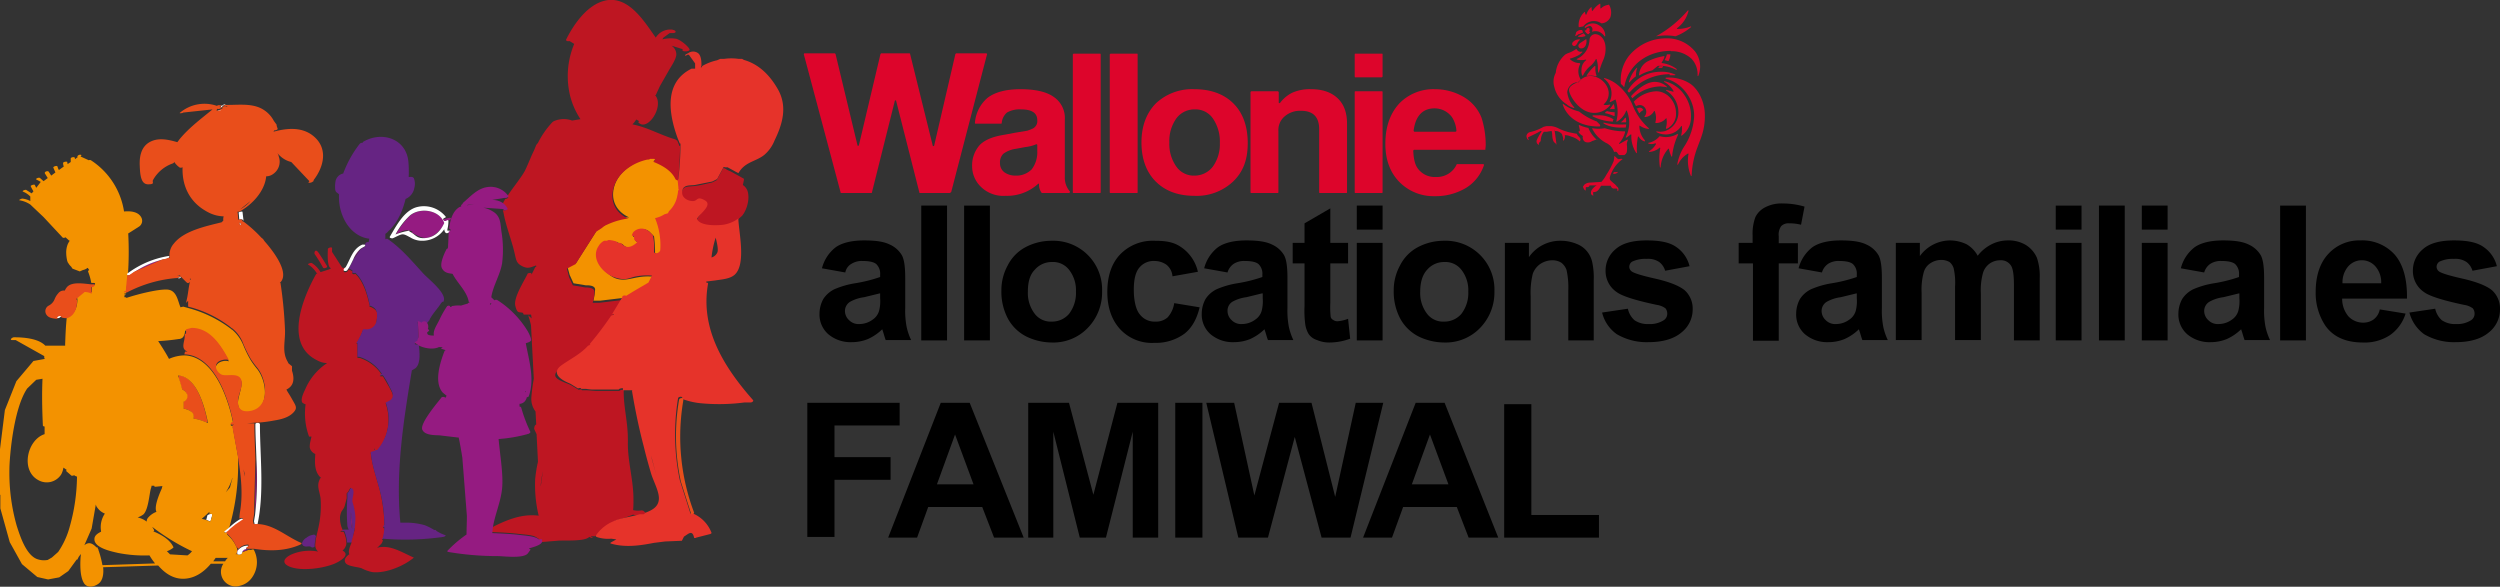 <svg id="a5f83f53-6fba-4497-977e-5a43b0f0011d" data-name="3dadef7e-2582-4d64-9d76-1cfb2c9aa374" xmlns="http://www.w3.org/2000/svg" x="0px" y="0px" viewBox="0 0 717.5 168.4" style="enable-background:new 0 0 717.5 168.4;" xml:space="preserve"><rect x="0" y="0" width="717.5" height="168.4" fill="#333333" stroke="none"/><title>LOGO FAMIWAL</title><path d="M242.6,78.3l-6.7-1.2a11.1,11.1,0,0,1,3.9-6c1.8-1.3,4.6-2,8.2-2s5.8.4,7.4,1.2a7.6,7.6,0,0,1,3.4,3c.7,1.2,1,3.4,1,6.6v8.6a24.6,24.6,0,0,0,.4,5.4,17.1,17.1,0,0,0,1.3,3.8h-7.3c-.2-.5-.4-1.2-.7-2.2l-.3-.9a14.2,14.2,0,0,1-4.1,2.8,12.2,12.2,0,0,1-4.6.9,9.9,9.9,0,0,1-6.8-2.3,7.5,7.5,0,0,1-2.5-5.9,8.8,8.8,0,0,1,1.1-4.2,7.9,7.9,0,0,1,3.2-2.8,24.8,24.8,0,0,1,5.9-1.7,42.1,42.1,0,0,0,7.2-1.8v-.7a3.8,3.8,0,0,0-1.1-3c-.7-.6-2-.9-4-.9a5.5,5.5,0,0,0-3.1.8A3.6,3.6,0,0,0,242.6,78.3Zm9.9,6L248,85.4a11.1,11.1,0,0,0-4,1.3,3.1,3.1,0,0,0-1.5,2.6,3.6,3.6,0,0,0,1.2,2.7,3.8,3.8,0,0,0,3,1.1,6.5,6.5,0,0,0,3.8-1.3,4.5,4.5,0,0,0,1.8-2.5,11,11,0,0,0,.3-3.6V84.3Z" transform="translate(0 -0.1)"/><path d="M264.4,97.8V59.1h7.4V97.8Z" transform="translate(0 -0.1)"/><path d="M276.7,97.8V59.1h7.4V97.8Z" transform="translate(0 -0.1)"/><path d="M287.4,83.4a14.7,14.7,0,0,1,1.8-7.1,12.1,12.1,0,0,1,5.2-5.3,15.9,15.9,0,0,1,7.4-1.8,14,14,0,0,1,14.5,14.5,14.6,14.6,0,0,1-4.1,10.5,13.7,13.7,0,0,1-10.3,4.2,17,17,0,0,1-7.3-1.7,12.4,12.4,0,0,1-5.3-5.1A16.5,16.5,0,0,1,287.4,83.4Zm7.6.4a9.8,9.8,0,0,0,2,6.4,5.8,5.8,0,0,0,4.9,2.2,6.4,6.4,0,0,0,4.9-2.2,9.8,9.8,0,0,0,2-6.4,9.5,9.5,0,0,0-2-6.3,5.8,5.8,0,0,0-4.9-2.2,6.4,6.4,0,0,0-4.9,2.2c-1.4,1.4-2,3.5-2,6.3Z" transform="translate(0 -0.1)"/><path d="M343.8,78.1l-7.3,1.3a4.7,4.7,0,0,0-1.7-3.3,6,6,0,0,0-3.4-1.1,5.3,5.3,0,0,0-4.4,1.9c-1.1,1.3-1.6,3.4-1.6,6.4s.6,5.7,1.7,7a5.3,5.3,0,0,0,4.5,2.1,5,5,0,0,0,3.5-1.2,7.8,7.8,0,0,0,1.9-4.1l7.3,1.2c-.8,3.3-2.2,5.9-4.4,7.6a13.9,13.9,0,0,1-8.6,2.6,12.4,12.4,0,0,1-9.8-3.9c-2.4-2.6-3.7-6.2-3.7-10.7s1.2-8.2,3.7-10.8a13,13,0,0,1,9.9-3.9c4.2,0,6.1.7,8.1,2.2A11.6,11.6,0,0,1,343.8,78.1Z" transform="translate(0 -0.1)"/><path d="M352.3,78.3l-6.7-1.2a11.1,11.1,0,0,1,3.9-6c1.8-1.3,4.6-2,8.2-2s5.8.4,7.4,1.2a7.6,7.6,0,0,1,3.4,3c.7,1.2,1,3.4,1,6.6v8.6a24.6,24.6,0,0,0,.4,5.4,17.1,17.1,0,0,0,1.3,3.8h-7.3c-.2-.5-.4-1.2-.7-2.2l-.3-.9a14.2,14.2,0,0,1-4.1,2.8,12.2,12.2,0,0,1-4.6.9,9.9,9.9,0,0,1-6.8-2.3,7.5,7.5,0,0,1-2.5-5.9,8.8,8.8,0,0,1,1.1-4.2,7.9,7.9,0,0,1,3.2-2.8,24.8,24.8,0,0,1,5.9-1.7,42.1,42.1,0,0,0,7.2-1.8v-.7a3.8,3.8,0,0,0-1.1-3c-.7-.6-2-.9-4-.9a5.5,5.5,0,0,0-3.1.8A4.5,4.5,0,0,0,352.3,78.3Zm9.9,6-4.5,1.1a11.1,11.1,0,0,0-4,1.3,3,3,0,0,0-1.4,2.6,3.6,3.6,0,0,0,1.2,2.7,3.8,3.8,0,0,0,3,1.1,6.5,6.5,0,0,0,3.8-1.3,4.5,4.5,0,0,0,1.8-2.5,11,11,0,0,0,.3-3.6V84.3Z" transform="translate(0 -0.1)"/><path d="M386.9,69.8v5.9h-5.1V87a26.7,26.7,0,0,0,.1,4,1.3,1.3,0,0,0,.7.9,2,2,0,0,0,1.3.4,10.9,10.9,0,0,0,3-.7l.6,5.7a17.1,17.1,0,0,1-5.9,1.1,8.9,8.9,0,0,1-3.6-.7,4.6,4.6,0,0,1-2.4-1.7,7.7,7.7,0,0,1-1-2.9,30.2,30.2,0,0,1-.2-5.2V75.7H371V69.8h3.4V64.2l7.4-4.3v9.9Z" transform="translate(0 -0.1)"/><path d="M389.4,66V59.1h7.4V66Zm0,31.8v-28h7.4v28Z" transform="translate(0 -0.1)"/><path d="M400,83.4a14.7,14.7,0,0,1,1.8-7.1A12.1,12.1,0,0,1,407,71a15.9,15.9,0,0,1,7.4-1.8,14,14,0,0,1,14.5,14.5,14.6,14.6,0,0,1-4.1,10.5,13.7,13.7,0,0,1-10.3,4.2,17,17,0,0,1-7.3-1.7,12.4,12.4,0,0,1-5.3-5.1A16.5,16.5,0,0,1,400,83.4Zm7.6.4a9.8,9.8,0,0,0,2,6.4,5.8,5.8,0,0,0,4.9,2.2,6.4,6.4,0,0,0,4.9-2.2,9.8,9.8,0,0,0,2-6.4,9.5,9.5,0,0,0-2-6.3,5.8,5.8,0,0,0-4.9-2.2,6.4,6.4,0,0,0-4.9,2.2C408.3,78.9,407.6,81,407.6,83.8Z" transform="translate(0 -0.1)"/><path d="M457.5,97.8h-7.4V83.5a23.2,23.2,0,0,0-.5-5.9,4.5,4.5,0,0,0-1.5-2.1,4.8,4.8,0,0,0-2.6-.7,6.3,6.3,0,0,0-3.5,1.1,5.8,5.8,0,0,0-2.1,2.8,22.8,22.8,0,0,0-.6,6.4V97.8h-7.4v-28h6.9v4.1a10.9,10.9,0,0,1,9.2-4.7,11.7,11.7,0,0,1,4.5.9,7,7,0,0,1,3.1,2.3,7.3,7.3,0,0,1,1.4,3.1,20.7,20.7,0,0,1,.4,5V97.8Z" transform="translate(0 -0.1)"/><path d="M459.8,89.8l7.4-1.1a6.1,6.1,0,0,0,1.9,3.3,6.7,6.7,0,0,0,4.1,1.1,7.3,7.3,0,0,0,4.3-1.1,2.2,2.2,0,0,0,1-2,2.4,2.4,0,0,0-.5-1.4,5.5,5.5,0,0,0-2.5-1q-9-1.9-11.4-3.6a7.3,7.3,0,0,1-3.3-6.3,7.9,7.9,0,0,1,2.9-6.1c1.9-1.7,4.9-2.5,8.9-2.5s6.7.6,8.5,1.9a9.3,9.3,0,0,1,3.8,5.5l-7,1.3a4.9,4.9,0,0,0-1.7-2.5,5.7,5.7,0,0,0-3.6-.9,8.8,8.8,0,0,0-4.2.8,1.8,1.8,0,0,0-.8,1.5,1.7,1.7,0,0,0,.7,1.3q1.1.8,6.9,2.1c3.9.9,6.7,2,8.3,3.3a7.1,7.1,0,0,1,2.3,5.5,8.4,8.4,0,0,1-3.2,6.6c-2.1,1.8-5.3,2.8-9.5,2.8A16.9,16.9,0,0,1,464,96,10.7,10.7,0,0,1,459.8,89.8Z" transform="translate(0 -0.1)"/><path d="M498.9,69.8H503V67.7a13.7,13.7,0,0,1,.8-5.3,6.3,6.3,0,0,1,2.8-2.8,10,10,0,0,1,5.1-1.1,21.6,21.6,0,0,1,6.2.9l-1,5.2a13.2,13.2,0,0,0-3.4-.4,2.9,2.9,0,0,0-2.3.8,4.2,4.2,0,0,0-.7,2.9v2H516v5.8h-5.5V97.9h-7.4V75.7H499V69.8Z" transform="translate(0 -0.1)"/><path d="M522.9,78.3l-6.7-1.2a11.1,11.1,0,0,1,3.9-6c1.8-1.3,4.6-2,8.2-2s5.8.4,7.4,1.2a7.6,7.6,0,0,1,3.4,3c.7,1.2,1,3.4,1,6.6v8.6a24.6,24.6,0,0,0,.4,5.4,17.1,17.1,0,0,0,1.3,3.8h-7.3c-.2-.5-.4-1.2-.7-2.2l-.3-.9a14.2,14.2,0,0,1-4.1,2.8,12.2,12.2,0,0,1-4.6.9A9.9,9.9,0,0,1,518,96a7.5,7.5,0,0,1-2.5-5.9,8.8,8.8,0,0,1,1.1-4.2,7.9,7.9,0,0,1,3.2-2.8,24.8,24.8,0,0,1,5.9-1.7,42.1,42.1,0,0,0,7.2-1.8v-.7a3.8,3.8,0,0,0-1.1-3c-.7-.6-2-.9-4-.9a5.5,5.5,0,0,0-3.1.8A4.5,4.5,0,0,0,522.9,78.3Zm9.9,6-4.5,1.1a11.1,11.1,0,0,0-4,1.3,3.1,3.1,0,0,0-1.5,2.6A3.6,3.6,0,0,0,524,92a3.8,3.8,0,0,0,3,1.1,6.5,6.5,0,0,0,3.8-1.3,4.5,4.5,0,0,0,1.8-2.5,11,11,0,0,0,.3-3.6V84.3Z" transform="translate(0 -0.1)"/><path d="M544.2,69.8H551v3.8a10.8,10.8,0,0,1,8.7-4.5,11.2,11.2,0,0,1,4.7,1.1,8.5,8.5,0,0,1,3.2,3.3,11.6,11.6,0,0,1,4-3.3,10.4,10.4,0,0,1,4.6-1.1,9.6,9.6,0,0,1,5.2,1.3,8.2,8.2,0,0,1,3.2,3.7,16.3,16.3,0,0,1,.8,5.8V97.8H578v-16c0-2.8-.3-4.6-.8-5.4a3.4,3.4,0,0,0-3.2-1.6,5.2,5.2,0,0,0-2.9.9,5.1,5.1,0,0,0-2,2.8,18.8,18.8,0,0,0-.6,5.8V97.7h-7.4V82.4a18.7,18.7,0,0,0-.4-5.3,3.6,3.6,0,0,0-1.2-1.8,4.6,4.6,0,0,0-2.3-.6,5.6,5.6,0,0,0-3.1.9,4.5,4.5,0,0,0-2,2.7,18.8,18.8,0,0,0-.6,5.8V97.7h-7.4V69.8Z" transform="translate(0 -0.1)"/><path d="M590,66V59.1h7.4V66Zm0,31.8v-28h7.4v28Z" transform="translate(0 -0.1)"/><path d="M602.4,97.8V59.1h7.4V97.8Z" transform="translate(0 -0.1)"/><path d="M614.7,66V59.1h7.4V66Zm0,31.8v-28h7.4v28Z" transform="translate(0 -0.1)"/><path d="M632.6,78.3l-6.7-1.2a11.1,11.1,0,0,1,3.9-6c1.8-1.3,4.6-2,8.2-2s5.8.4,7.4,1.2a7.6,7.6,0,0,1,3.4,3c.7,1.2,1,3.4,1,6.6v8.6a24.6,24.6,0,0,0,.4,5.4,17.1,17.1,0,0,0,1.3,3.8h-7.3c-.2-.5-.4-1.2-.7-2.2l-.3-.9a14.2,14.2,0,0,1-4.1,2.8,12.2,12.2,0,0,1-4.6.9,9.9,9.9,0,0,1-6.8-2.3,7.5,7.5,0,0,1-2.5-5.9,8.8,8.8,0,0,1,1.1-4.2,7.9,7.9,0,0,1,3.2-2.8,24.8,24.8,0,0,1,5.9-1.7,42.1,42.1,0,0,0,7.2-1.8v-.7a3.8,3.8,0,0,0-1.1-3c-.7-.6-2-.9-4-.9a5.5,5.5,0,0,0-3.1.8A4.5,4.5,0,0,0,632.6,78.3Zm10,6-4.5,1.1a11.1,11.1,0,0,0-4,1.3,3.1,3.1,0,0,0-1.5,2.6,3.6,3.6,0,0,0,1.2,2.7,3.8,3.8,0,0,0,3,1.1,6.5,6.5,0,0,0,3.8-1.3,4.5,4.5,0,0,0,1.8-2.5,11,11,0,0,0,.3-3.6V84.3Z" transform="translate(0 -0.1)"/><path d="M654.4,97.8V59.1h7.4V97.8Z" transform="translate(0 -0.1)"/><path d="M683,88.9l7.4,1.2a11.7,11.7,0,0,1-4.5,6.2,13.2,13.2,0,0,1-7.7,2.1q-7.4,0-10.8-4.8a16.9,16.9,0,0,1-2.8-9.7c0-4.6,1.2-8.3,3.6-10.9a12,12,0,0,1,9.2-3.9,12.5,12.5,0,0,1,9.9,4.1c2.4,2.8,3.6,7,3.5,12.6H672.2a7.8,7.8,0,0,0,1.8,5.1,5.8,5.8,0,0,0,4.3,1.8,5,5,0,0,0,2.9-.9A4.7,4.7,0,0,0,683,88.9Zm.4-7.5a6.9,6.9,0,0,0-1.7-4.9,5.2,5.2,0,0,0-7.8.1,7,7,0,0,0-1.6,4.8Z" transform="translate(0 -0.1)"/><path d="M691.5,89.8l7.4-1.1a6.1,6.1,0,0,0,1.9,3.3,6.7,6.7,0,0,0,4.1,1.1,7.3,7.3,0,0,0,4.3-1.1,2.2,2.2,0,0,0,1-2,2.4,2.4,0,0,0-.5-1.4,5.5,5.5,0,0,0-2.5-1q-9-1.9-11.4-3.6a7.3,7.3,0,0,1-3.3-6.3,7.9,7.9,0,0,1,2.9-6.1c1.9-1.7,4.9-2.5,8.9-2.5s6.7.6,8.5,1.9a9.3,9.3,0,0,1,3.8,5.5l-7,1.3a4.9,4.9,0,0,0-1.7-2.5,5.7,5.7,0,0,0-3.6-.9,8.8,8.8,0,0,0-4.2.8,1.8,1.8,0,0,0-.8,1.5A1.7,1.7,0,0,0,700,78q1.1.8,6.9,2.1c3.9.9,6.7,2,8.3,3.3a7.1,7.1,0,0,1,2.3,5.5,8.4,8.4,0,0,1-3.2,6.6c-2.1,1.8-5.3,2.8-9.5,2.8a16.9,16.9,0,0,1-9.1-2.3A11.2,11.2,0,0,1,691.5,89.8Z" transform="translate(0 -0.1)"/><path d="M272.6,55.5h-8.7l-6.7-26.4a.2.2,0,0,0-.4,0l-6.6,26.4h-8.9L230.7,15.7c0-.1.1-.3.2-.3h8.7l.2.2h0l6.3,26.2c0,.2.3.2.4,0l6.2-26.2.2-.2H261a.2.2,0,0,1,.2.2h0l6.5,26.3c0,.2.3.2.4,0l6.1-26.3.2-.2h8.7l.2.2h0L273,55.2l-.4.3" transform="translate(0 -0.1)" fill="#dd052b"/><path d="M306.8,55.5H299a3.8,3.8,0,0,1-.8-2.5c0-.2-.2-.3-.3-.1a13.2,13.2,0,0,1-9.3,3.4,9.2,9.2,0,0,1-7.2-2.7,8.2,8.2,0,0,1-2.4-5.7,8.8,8.8,0,0,1,2.2-6.2c1.5-1.5,3.8-2.4,6.9-2.9l3.2-.6,3.6-.6,1.5-.6a2.4,2.4,0,0,0,1.3-2.4c0-2.1-1.6-3.1-4.6-3.1a7.3,7.3,0,0,0-4.1.9,4.4,4.4,0,0,0-1.5,3,.2.2,0,0,1-.2.2H280a.2.2,0,0,1-.2-.2h0a10.5,10.5,0,0,1,3.6-7.2c2.2-1.7,5.4-2.5,9.5-2.5s7.4.7,9.5,2.2a7.3,7.3,0,0,1,3.2,6.6V50.9a6,6,0,0,0,1.5,4.2c0,.1-.1.4-.3.4m-9.1-12V41.7c0-.1-.1-.2-.3-.2a10.9,10.9,0,0,1-3.1.8l-2.7.5a8,8,0,0,0-3.6,1.4,3.4,3.4,0,0,0-1,2.7,3.2,3.2,0,0,0,1.2,2.6,5.3,5.3,0,0,0,3.2,1,6.2,6.2,0,0,0,4.7-1.8,8,8,0,0,0,1.6-5.2" transform="translate(0 -0.1)" fill="#dd052b"/><path d="M315.9,15.7V55.3a.2.2,0,0,1-.2.2h-7.6a.2.2,0,0,1-.2-.2h0V15.7l.2-.2h7.6a.2.2,0,0,1,.2.2h0" transform="translate(0 -0.1)" fill="#dd052b"/><path d="M326.5,15.7V55.3a.2.2,0,0,1-.2.2h-7.6a.2.2,0,0,1-.2-.2h0V15.7l.2-.2h7.6c.2,0,.2.1.2.2" transform="translate(0 -0.1)" fill="#dd052b"/><path d="M342.8,25.7c4.7,0,8.5,1.4,11.2,4.1s4.1,6.5,4.1,11.4-1.4,8.3-4.2,11a15.2,15.2,0,0,1-11.1,4.1c-4.7,0-8.4-1.4-11.1-4.1s-4.1-6.5-4.1-11.2,1.4-8.4,4.1-11.2a15.2,15.2,0,0,1,11.1-4.1m.1,5.8a6.4,6.4,0,0,0-5.3,2.6,11.2,11.2,0,0,0-2,6.9,11.2,11.2,0,0,0,2,6.9,6.1,6.1,0,0,0,5.3,2.6,6.6,6.6,0,0,0,5.2-2.6,11.1,11.1,0,0,0,2-6.8,11.7,11.7,0,0,0-2-7,6,6,0,0,0-5.2-2.6" transform="translate(0 -0.1)" fill="#dd052b"/><path d="M359.2,26.3h7.6l.2.2v3c0,.2.2.3.4.1a9.9,9.9,0,0,1,3.5-2.9,12.4,12.4,0,0,1,5.4-1c3.3,0,5.8.9,7.6,2.6s2.7,4.1,2.7,7.3V55.3a.2.2,0,0,1-.2.2h-7.6a.2.2,0,0,1-.2-.2h0V37.2c0-3.5-1.7-5.3-5.2-5.3a6.7,6.7,0,0,0-4.7,1.6,5.1,5.1,0,0,0-1.8,4.2V55.3a.2.2,0,0,1-.2.2h-7.6a.2.2,0,0,1-.2-.2h0V26.5c.1-.1.1-.2.3-.2" transform="translate(0 -0.1)" fill="#dd052b"/><path d="M396.8,15.7v6.4l-.2.2H389a.2.2,0,0,1-.2-.2h0V15.7a.2.2,0,0,1,.2-.2h7.6c.2,0,.2.1.2.2m0,10.8V55.3a.2.2,0,0,1-.2.2H389a.2.2,0,0,1-.2-.2h0V26.5a.2.2,0,0,1,.2-.2h7.6c.2,0,.2.1.2.2" transform="translate(0 -0.1)" fill="#dd052b"/><path d="M426.3,43.1H405.8l-.2.2c.1,2.4.5,4,1.2,5a6,6,0,0,0,5.2,2.6,6.4,6.4,0,0,0,3.8-1,6.1,6.1,0,0,0,2.3-2.7h7.6c.1,0,.2.1.2.3a12.2,12.2,0,0,1-5.1,6.5,17,17,0,0,1-9.1,2.4,13.7,13.7,0,0,1-10.2-4.2q-3.9-4.1-3.9-10.8c0-4.8,1.3-8.6,3.9-11.5a13.6,13.6,0,0,1,10.4-4.2,16.2,16.2,0,0,1,8.3,2.3,12,12,0,0,1,5,5.9,25.9,25.9,0,0,1,1.2,7.8c0,.5-.1.9-.1,1.4m-20.4-5.2h11.9l.2-.2a8.2,8.2,0,0,0-1.3-4,6.2,6.2,0,0,0-5-2.5c-3.4,0-5.5,2.2-6,6.5l.2.2" transform="translate(0 -0.1)" fill="#dd052b"/><path d="M462.2,51.8c.3.5,1.5,1.2,1.8,1.8h0a1,1,0,0,1,.4,1.3c-.1.1-.2.1-.2-.1s0-.6-.3-.6H463a1,1,0,0,1-.7-.8h-2.8c-.4.8-1,1.9-2.1,1.8s-.1,0-.1.1a1.1,1.1,0,0,0,0,.8c0,.1-.1.2-.2.1l-.4-.3a.9.9,0,0,1-.1-.5c0-.8.7-1.4,1.3-1.9s.1-.2,0-.2h-1.6c-.2-.1-.1,0-.1.1a.7.7,0,0,1-.8.4c-.2,0-.3.1-.3.2v.6c0,.2-.1.2-.2.1l-.3-.3-.3-.7h0l.4-.6a2.7,2.7,0,0,1,1.7-.6l3.2-.2a9,9,0,0,0,1.4-2,24.2,24.2,0,0,0,2.1-3.9,6.8,6.8,0,0,0,.2-1.4c0-.1,0-.1.1-.1l.9.8c.3.2.8-.1,1.2,0s.1.1,0,.2a9.7,9.7,0,0,0-3.4,4.8,1.3,1.3,0,0,0,.1,1.2m2-2.4h-1l-.2.3c0,.1,0,.2.1.2a2,2,0,0,0,1.1-.3c.1-.1.1-.3,0-.3m-10.6-9.4c-.2-.6-.8-.8-1-1.4s0-.1-.1-.1h0l-2-.4a14.8,14.8,0,0,1-3.5-1.3,6.1,6.1,0,0,0-1.8-.5h-1.4l-.8.2a13.7,13.7,0,0,1-3.8,1.5,1.3,1.3,0,0,0-1.1,1.1c0,.5.3,1.2.7,1.2l-.3-.7c.1-.2,2.8-1.3,3.6-1.9h.2c.1,0,.1.1.1.2a14.4,14.4,0,0,0-1.3,2.3,1.1,1.1,0,0,0,.4,1.4c.1.1.2,0,.2-.1s-.1-.3,0-.4.5-.4.5-.7a4.2,4.2,0,0,1,.9-2.5h.9l1.2-.2h.1c.3.8.1,1.7.4,2.5a1.4,1.4,0,0,0,.7,1c.1,0,.1.1.1.2s.2.2.2.1-.3-2.5-.5-3.7,0-.1.1-.1h0a2.5,2.5,0,0,1,2,.9l.3,1c.1.2,0,.5,0,.7s.2.2.2.1a2.1,2.1,0,0,0,.3-1.5h.2a4.2,4.2,0,0,1,1.6.4,5.6,5.6,0,0,1,2.4,1.3c.1.1.2,0,.2-.1a.9.9,0,0,0,.1-.5m18-8.4a1.1,1.1,0,0,0-1.6-.4h-.2c-.1,0-.1,0-.1.1h.1l.6,1.2c0,.1.2.1.2,0a3.9,3.9,0,0,1,1-.8v-.3m6.5,5.5.2.2a4.7,4.7,0,0,0,2.7-4.7c0-2.9-2.3-6.1-5.7-6.1a9.4,9.4,0,0,0-6.4,3h0l.6,1.2h.2a1.8,1.8,0,0,1,2.1.2,2,2,0,0,1,.2,2.8c-.1.1,0,.2.1.2a3.2,3.2,0,0,0,2.6-1.7c0-.1.2-.1.2,0a5,5,0,0,1,.2,3.2c0,.1,0,.2.1.2a3.6,3.6,0,0,0,2.9-1.3c.1-.1.2-.1.2.1a6.2,6.2,0,0,1-.2,2.7m.2-11.7c.1,0,.2-.1.1-.2a5,5,0,0,0-3.5-1.4c-2.2,0-4.7,1.8-6.8,4.1h0l.3.5c0,.1.1.1.2,0a12,12,0,0,1,8-3.3l1.7.2m.9-3.4h1.5c.1,0,.2-.2.1-.2a9.6,9.6,0,0,0-4.4-.8,10.9,10.9,0,0,0-6,1.9,11.4,11.4,0,0,0-3.3,3.6h0l.3.4h.3a15.3,15.3,0,0,1,11.5-5.2m-2-2.3h-.9l-.3.3c-.1.1,0,.2.1.2h.8l.4-.3s0-.2-.1-.2m1.7-1.6a4.1,4.1,0,0,0,.5-1.8h-1a4.7,4.7,0,0,1-.6,1.5c0,.1,0,.2.1.2l.8.2h.2m-9.2,2a9.8,9.8,0,0,0-2.2,4c0,.1.1.2.2.1a9.8,9.8,0,0,1,1.8-1.7s.1-.1,0-.1a7.6,7.6,0,0,1,.3-2.1c.2-.2,0-.3-.1-.2m5.8-9.1a15.7,15.7,0,0,1,5.3,0h.1a15,15,0,0,0,4.4-2.6c.1-.1,0-.3-.1-.2a9.9,9.9,0,0,1-3.8.7c-.1,0-.2-.2-.1-.2a8.6,8.6,0,0,0,3.3-5c0-.1-.1-.2-.2-.1a33.1,33.1,0,0,1-8.9,7.3c-.2,0-.2.1,0,.1m4,4.3a8.3,8.3,0,0,1,6,2.2,6.5,6.5,0,0,1,1.7,4.8c0,.1.2.2.2.1a7.1,7.1,0,0,0-.9-7,10.4,10.4,0,0,0-8.4-3.8,13.8,13.8,0,0,0-10.8,5.3,11.4,11.4,0,0,0-2.1,7.8h0a3,3,0,0,1,.8.8c.1.1.2,0,.2-.1,1.1-6.2,6.7-10.2,13.3-10.2m-22,17.8a5.8,5.8,0,0,0,4.6-2.2c.1-.1,0-.2-.1-.2a4.3,4.3,0,0,1-1.6.1c-.1,0-.2-.1-.1-.2a4.1,4.1,0,0,0,1.4-3.1c0-2.7-2.7-5-5.3-5a4,4,0,0,0-3.3,1.8s-.1.1-.1,0-2.7.8-2.7,2.2,2.9,6.6,7.2,6.6m4.7-1.1h1.2a5.9,5.9,0,0,0-.2-1.3c0-.1-.2-.1-.2,0l-.9,1.2c-.1,0,0,.2.1.2m4.3,4.3a21.4,21.4,0,0,1-6.2-.5c-.1,0-.2.2-.1.2,1.8,1.2,4.3,1.3,6.3,1.2h.1c0-.2.1-.5.1-.8s-.1,0-.2,0m-5.7-3.3a11.3,11.3,0,0,1,2.4.8c.1,0,.2,0,.2-.1v-.9c0-.1,0-.1-.1-.1h0a6.9,6.9,0,0,1-2-.3h-.1l-.5.3c0,.2,0,.3.1.3m-3.7.9a14.2,14.2,0,0,0,5.7,1.5c.1,0,.1,0,.1-.1a2.1,2.1,0,0,1,.2-.6H463a7.6,7.6,0,0,0-4.4-1.1h-1.5c0,.1-.1.3,0,.3m8.2,1.7h1.3c.1,0,.1,0,.1-.1h0a4.9,4.9,0,0,0-.1-1.2h-.2a6.3,6.3,0,0,1-1.1,1.2c-.2-.1-.1.1,0,.1m-6.1.7-1-1h-.1a18.3,18.3,0,0,1-4.9-2.8h0a12.4,12.4,0,0,1-4.5-2.1c-.1-.1-.2,0-.2.1,1.4,4.1,5.4,6.4,10.6,6.3.2-.1.2-.3.1-.3m-.8,4.2a8.4,8.4,0,0,1-2.5-3.4c0-.1,0-.1-.1-.1h0a10.4,10.4,0,0,1-2.5-.8h-.2l.3,1.4c0,.4-.1.4-.3.4s.1.7,1.1,1.3h.1a1.5,1.5,0,0,0,.6,1.7,2,2,0,0,0,2-.2l1.4-.5c.2.2.2.1.1,0m8.5,3.6a7.4,7.4,0,0,0,0-2.1,3.1,3.1,0,0,1,.3-1.3c0-.1-.1-.2-.2-.1l-2.2,1.2c-.1,0-.2-.1-.1-.2a7.6,7.6,0,0,0,1.7-3.2c0-.1,0-.2-.1-.2a18.4,18.4,0,0,1-5.7-.9h-.1a9.7,9.7,0,0,1-3.4,0c-.1,0-.2.1-.1.2a9.4,9.4,0,0,0,3.9,4,4.3,4.3,0,0,1,2.3,2.5c0,.1.1.1.2.1a.6.6,0,0,1,.8.3h0c.2.3.4.6.6.6h1.4a1.6,1.6,0,0,0,.7-.9m5.2-3.3a6.2,6.2,0,0,1-1.6-4.1c0-.1.1-.2.2-.1a5,5,0,0,0,2.4.9c.1,0,.2-.1.1-.2a17.5,17.5,0,0,1-4.6-6.5,14.8,14.8,0,0,0-4.3-5.9,10.7,10.7,0,0,0-3.8-2c-.1,0-.2.1-.1.2a5.3,5.3,0,0,1,1.6,6.5c-.1.1,0,.2.2.2l1.3-.7c.1-.1.2,0,.2.1a10.6,10.6,0,0,1,.2,6.1c0,.1.1.2.2.1a6.1,6.1,0,0,0,2.6-3.1c0-.1.2-.1.2,0a8.9,8.9,0,0,1-.3,7.5c-.1.1.1.2.2.2l1.2-.9c.1-.1.2,0,.2.1a8.7,8.7,0,0,0,1.4,5.2c.1.1.2.1.2-.1a17.8,17.8,0,0,1,.3-4.6h.2a2.9,2.9,0,0,0,1.7,1.4c.1-.1.2-.3.1-.3m9.4-1.9a6.5,6.5,0,0,1-5.1.7h-.1a5.5,5.5,0,0,1-3.2,1.9c-.1,0-.1.2,0,.2a2.7,2.7,0,0,0,2-.1l.2.2a5.8,5.8,0,0,1-2,2.1c-.1.1-.1.2.1.2a5,5,0,0,0,2.9-1.2c.1-.1.2,0,.2.1a16.9,16.9,0,0,0-.1,5.5c0,.1.2.1.2,0a8.7,8.7,0,0,1,2.2-5.3c.1-.1.2,0,.2.1a8.6,8.6,0,0,0,.7,2.1c.1.1.2.1.2-.1a18.5,18.5,0,0,1,1.7-6.1c.1-.1,0-.2-.1-.1m3.8-4.8a10.4,10.4,0,0,0-1.8-6.4,9.4,9.4,0,0,0-5.8-4.1c-.1,0-.2.2-.1.2a6.8,6.8,0,0,1,2.7,2.6c.1.1,0,.2-.2.2l-1.8-.5c-.1,0-.2.2-.1.2a7.3,7.3,0,0,1,3.5,6.1,5.6,5.6,0,0,1-3.8,5.5,4.9,4.9,0,0,1-2.4.1c-.1,0-.2.2-.1.2a5.5,5.5,0,0,0,4.7.3,5.2,5.2,0,0,0,2.4-2c.1-.1.2-.1.2.1a7.1,7.1,0,0,1-.2,2.5c0,.1.1.2.2.1a6.4,6.4,0,0,0,2.6-5.1m-3.7,13.4c-.1.1-.3.1-.2-.1a13.4,13.4,0,0,1,2.2-5.4,17.6,17.6,0,0,0,2.6-8c.3-5.1-3.6-10.1-8.1-11.1-.1,0-.1-.2,0-.3a11.2,11.2,0,0,1,7.1,1.8c2.1,1.5,4.1,4.9,4.1,9.1s-1.2,6.5-2.1,9a25.5,25.5,0,0,0-1.7,8.2c0,.1-.2.2-.2.1a11.4,11.4,0,0,1-.7-6.3c0-.1-.1-.2-.2-.1a7,7,0,0,0-2.8,3.1M454.1,21.8h.2a8,8,0,0,1,2.3-2.9,6.2,6.2,0,0,0,1.4-1.8c.1-.1.2-.1.2,0a8.5,8.5,0,0,1,.4,2.2,8.6,8.6,0,0,0,.1,1.6h.2a20.6,20.6,0,0,1,1.2-3.5,8,8,0,0,0,.7-3.4c0-2.7-1.6-4.1-3-4.1a1.7,1.7,0,0,0-1.6,1.5,6.8,6.8,0,0,1-.7,2.8,6.1,6.1,0,0,1-2.9,2.8c-.1.1-.1.2,0,.2a5.3,5.3,0,0,0,2.5,0c.1,0,.2.1.1.2a3.3,3.3,0,0,0-1.3,2.6,3.7,3.7,0,0,0,.2,1.8m3.5-2.7a13.8,13.8,0,0,0-2.2,2.6c0,.1,0,.2.1.2a5.3,5.3,0,0,1,2.5.1.2.2,0,0,0,.2-.2h0a5.7,5.7,0,0,1-.3-2.6c-.1-.1-.2-.2-.3-.1m23.6.8a9.1,9.1,0,0,0-4.2-1.7c-.1,0-.1-.1-.1-.2a4.8,4.8,0,0,0,.8-1.6c0-.1,0-.2-.1-.2a16.6,16.6,0,0,0-4.9,1.6,4.8,4.8,0,0,0-2.3,3.8c0,.1.1.2.2.1a11.3,11.3,0,0,1,3.6-1.4h0l1.6-1.3h.1a10,10,0,0,1,5.1,1.1c.2.1.3-.1.2-.2M453,10.5c-.1.1-.1.2,0,.2h1.1l.8-.2c.1,0,.1-.1.1-.2s-.1-.2-.2-.3-.2-.2-.2-.3h-.2l-1,.5-.4.2m-1.8,2.3a.6.6,0,0,0,.6.6h0c.4,0,.6-.3.9-.8a2.2,2.2,0,0,1,.7-.9c.1-.1,0-.2-.1-.2a2.4,2.4,0,0,0-1.8.7.9.9,0,0,0-.3.6m4.1-1.2c0-.1-.1-.2-.2-.1l-1.2.8c-.5.3-.9.6-.9,1.1a.8.8,0,0,0,.8.7,1.4,1.4,0,0,0,1.2-.7,2.9,2.9,0,0,0,.3-1.8m.9-2.2c-.1,0-.1-.1,0-.2V8.9a.8.8,0,0,0-.2-.8.6.6,0,0,0-.7.4v.2c0,.1-.1.1-.2.1h-.2c-.1.1-.1.2.1.4l.3.4.4.3h.2c.1,0,.2-.3.4-.4s.1-.1,0-.2h-.1m5.4-7.8a3.5,3.5,0,0,0-2.1,1c-.1.1-.2,0-.2-.1V1.3c0-.1-.1-.2-.2-.1a6.4,6.4,0,0,0-2,2h-.2a2.8,2.8,0,0,1-.1-.9c0-.1-.1-.2-.2-.1a4.6,4.6,0,0,0-1.3,2.1h-.2a1.9,1.9,0,0,1-.2-.7c0-.1-.1-.1-.2,0a5,5,0,0,0-1.6,4.3h.1l1.1-.2h.1a3.8,3.8,0,0,1,5.2-.9h.1A3,3,0,0,0,462.2,5a4.4,4.4,0,0,0-.5-3.7c0,.2,0,.2-.1.2m-8.3,16.7a3.9,3.9,0,0,1-2.7-1.1c-.1-.1,0-.2.1-.2a11.9,11.9,0,0,0,2.6-1.1l.8-.7c.1-.1,0-.2-.1-.2a1.2,1.2,0,0,1-1.5-.7h-.2a9,9,0,0,1-2.4,1.2l-.6.3a7.9,7.9,0,0,0-2.8,5.3h0a5.3,5.3,0,0,0-.4,4.1,7.9,7.9,0,0,0,3.5,4.9,5.3,5.3,0,0,0,2.1,1.1c.1,0,.2-.1.1-.2a7.8,7.8,0,0,1-2-4.3,3.1,3.1,0,0,1,3-2.9h.1l.7-.7c.1,0,.1-.1,0-.2a4.4,4.4,0,0,1-.1-4.3c0-.2-.1-.3-.2-.3m-.1-8.3,1-.4c.1,0,.1-.1.1-.2l-.2-.5c0-.1,0-.1-.1-.1h-.5a2.4,2.4,0,0,0-1.1.6l-.3,1c0,.1.1.2.2.1l.9-.6m1.7-1.7h.2c0-.1,1.1-.7,1.4-.5a1.1,1.1,0,0,1,.4,1.5h-.1c.1,0,.1,0,.1.1h0a3.4,3.4,0,0,1,2,0,4,4,0,0,1,1.6,1.3c.1.1.2.1.2-.1a3.4,3.4,0,0,0-1.9-3.1,3.2,3.2,0,0,0-4,.5v.2" transform="translate(0 -0.1)" fill="#dd052b"/><path d="M231.7,154.4V115.7h26.5v6.5H239.5v9.1h16.1v6.5H239.5v16.4h-7.8Z" transform="translate(0 -0.1)"/><path d="M293.8,154.4h-8.5l-3.4-8.8H266.4l-3.2,8.8h-8.3L270,115.7h8.3Zm-14.4-15.3-5.3-14.3-5.2,14.3Z" transform="translate(0 -0.1)"/><path d="M295.1,154.4V115.7h11.7l7,26.4,6.9-26.4h11.7v38.7h-7.3V124l-7.7,30.4h-7.5L302.3,124v30.4Z" transform="translate(0 -0.1)"/><path d="M337.3,154.4V115.7h7.8v38.7Z" transform="translate(0 -0.1)"/><path d="M355.4,154.4l-9.2-38.7h8l5.8,26.6,7.1-26.6h9.3l6.8,27,5.9-27H397l-9.4,38.7h-8.3l-7.7-28.9-7.7,28.9Z" transform="translate(0 -0.1)"/><path d="M430,154.4h-8.5l-3.4-8.8H402.7l-3.2,8.8h-8.3l15.1-38.7h8.3Zm-14.3-15.3-5.3-14.3-5.2,14.3Z" transform="translate(0 -0.1)"/><path d="M431.7,154.4V116.1h7.8v31.8h19.4v6.5Z" transform="translate(0 -0.1)"/><path d="M69.3,64.8" transform="translate(0 -0.1)" fill="none"/><path d="M23,158.9h0a.4.4,0,0,0,.1-.3Z" transform="translate(0 -0.1)" fill="none"/><path d="M48.9,103.2" transform="translate(0 -0.1)" fill="none"/><path d="M43,159.3a39.1,39.1,0,0,1-9-.7c-1.7-.3-6.8-1.3-6.8-4,0-1,.9-1.6,1.9-2.1v-.2a6.9,6.9,0,0,1,1.1-5,3.9,3.9,0,0,1-2.3-1.9l-.3-.7-1.2,6.9-2.1,4.8c1.4-1.2,2.5-.4,3.5.6h.3c0,.1.1.2.1.4l.2.2h-.1a30.3,30.3,0,0,1,1.2,4.3l15.1-.5Z" transform="translate(0 -0.1)" fill="none"/><path d="M65.5,160H62l-.7,1h3.4Z" transform="translate(0 -0.1)" fill="none"/><path d="M64.2,152.4" transform="translate(0 -0.1)" fill="none"/><path d="M194.6,52.5v.2c.1-.3.1-.7.2-1h-.2Z" transform="translate(0 -0.1)" fill="none"/><path d="M68.9,60.2h0a13.8,13.8,0,0,0,3-2.4A17.6,17.6,0,0,1,68.9,60.2Z" transform="translate(0 -0.1)" fill="none"/><path d="M179.6,148.6l-3,.9-1.1,1,1.5-.7c1.6-.6,4.4-1,6.9-1.7l-2.2-.3Z" transform="translate(0 -0.1)" fill="none"/><path d="M138.7,59.9a11.7,11.7,0,0,1,2.6,1c2.3,1.4,2.3,3.2,2.6,5.8a31.5,31.5,0,0,1,.2,9.2c-.5,3.4-2.5,6.3-3.1,9.7l.9.9a1.1,1.1,0,0,1,.8-.1,27.9,27.9,0,0,1,8.5,8.6c.5.7,1.6,2,1.1,2.9s-.8.6-1.5.8h0c.9,4.9,2.6,10.3.9,15.1-.1.2-.4.3-.6.4a2.3,2.3,0,0,1-.6,1.2,2.6,2.6,0,0,1-1.5.7v.8c.2,0,.5,0,.5.3a40.8,40.8,0,0,0,2.6,6.9c.1.3-.3.5-.5.6a41.9,41.9,0,0,1-8.6,1.5c.4,4.6,1.4,9.5,1,14.2s-2.2,7.5-2.7,11.5c4.5-2.2,8.8-3.9,13.5-3.4a41.9,41.9,0,0,1-1-10.6,41.7,41.7,0,0,1,.8-4.9l-.4-7.9a10.1,10.1,0,0,1-.7-1.5c.1-.9.3-1.1.6-1.3l-.2-3.7a5.9,5.9,0,0,1-1.2-4,33.3,33.3,0,0,1,.7-5.4l-.8-15.3c-.2-1-.5-1.9-.8-2.9s.6.5,1,.9a4.3,4.3,0,0,1-.2-1.1h-2.1l-.2-.5a2.8,2.8,0,0,1-2.2-2c-.5-2.4,2.7-7.2,3.5-9.2.1-.3,1.2-.4,1.1-.2s-.1.2-.1.3h.1c.5-1.1.9-1.8.9-1.8a1.2,1.2,0,0,1,.5-.5l-.2-.2a5.8,5.8,0,0,1-4.1.1c-1.8-.9-1.9-3.4-2.4-5.2s-2.2-6.7-2.8-10.1c-.1-.4-.1-.7-.2-1h0Z" transform="translate(0 -0.1)" fill="none"/><path d="M181.9,143.6a24.4,24.4,0,0,1-.1,2.7,6.5,6.5,0,0,0,2.4.1,1.4,1.4,0,0,1,1.3,1.1h0c2.2-.8,3.9-2,4-4s-1.7-5.4-2.3-7.5-1.4-4.9-2-7.4c-1.3-5.3-2.4-10.6-3.4-16a.4.4,0,0,1,.1-.3h-2.7c0,5,1.2,9.6,1.2,14.5S182,137.9,181.9,143.6Z" transform="translate(0 -0.1)" fill="none"/><path d="M54.6,80.1v.2l.2.2h.1v-.4Z" transform="translate(0 -0.1)" fill="none"/><path d="M52.8,47.6" transform="translate(0 -0.1)" fill="none"/><path d="M70,134.8l.3,2.1V136Z" transform="translate(0 -0.1)" fill="none"/><path d="M195,54.9Z" transform="translate(0 -0.1)" fill="none"/><path d="M62.6,31.7h-.1l-.3.5c.1,0,.1,0,.1-.1h.6l.3-.2h-.3C62.6,31.8,62.5,31.8,62.6,31.7Z" transform="translate(0 -0.1)" fill="none"/><polygon points="64.4 102.3 64.4 102.3 65.4 102.4 65.4 102.4 64.4 102.3" fill="none"/><path d="M52.7,96.6c-.3.4-.8.4-1.2.5a28.8,28.8,0,0,1-5.9.6,43.3,43.3,0,0,1,3.1,5.1h0a11.3,11.3,0,0,1,4.4-1l.2-.8H54c-2.2-.9-.6-3.1-.8-4.8,0-.2.2-.3.4-.4V94.6h-.3A3.6,3.6,0,0,1,52.7,96.6Z" transform="translate(0 -0.1)" fill="none"/><path d="M67.8,150.6l-1.6,1.3Z" transform="translate(0 -0.1)" fill="none"/><path d="M65.8,151.3a23.7,23.7,0,0,1,3-2.3,13.6,13.6,0,0,1,.2-2c.9-5.3.2-10.8-.7-16.2A67.8,67.8,0,0,1,65.8,151.3Z" transform="translate(0 -0.1)" fill="none"/><path d="M68.5,157.8l-.6-.6a2.2,2.2,0,0,1,.1.8Z" transform="translate(0 -0.1)" fill="none"/><path d="M71.1,121.7h2.2l.3-.2Z" transform="translate(0 -0.1)" fill="none"/><polygon points="35.4 85.9 35.4 85.9 34.2 87.1 35.4 85.9" fill="none"/><path d="M144.8,57.1l-3.6.6a5.9,5.9,0,0,1,3.4,1,3.3,3.3,0,0,1,.7-1.3H145Z" transform="translate(0 -0.1)" fill="none"/><polygon points="72.2 102.8 72.2 102.8 72 102.8 72 102.8 72.2 102.8" fill="none"/><path d="M35.9,84.5V85a.7.7,0,0,1,.6.2c3.6-1.2,7.8-2.5,11.6-2.4s3,2.5,3.7,4.6c.1.1.1.3.2.5l.8-.2,1.4.4V86.5c-.3,0-.5-.1-.4-.4s.5-3.4.9-5.1c-.2.2-.8.4-1,.1l-1.6-1.6h-.2c.1.2-.2.6-.6.6h-.4a40.9,40.9,0,0,0-14.1,4.1h-.5Z" transform="translate(0 -0.1)" fill="none"/><path d="M51,108c.1.2.1.4.2.6v-.5Z" transform="translate(0 -0.1)" fill="none"/><path d="M60.1,147.7v-.6l-1.5,1.4-.7.6,1.2.3.3-1.2a.6.6,0,0,1,.7-.5Z" transform="translate(0 -0.1)" fill="none"/><path d="M59.7,121.7h0Z" transform="translate(0 -0.1)" fill="none"/><path d="M16.6,158.3a23.6,23.6,0,0,0,3.3-7.2A54.6,54.6,0,0,0,22,136.6l-.5-.2-.3-.2c-.3.1-.7.2-.8.1L18.9,135c-.1-.1.1-.2.2-.3l-1-.7a6,6,0,0,1-.6,1.9,4.8,4.8,0,0,1-6.5,1.8h-.1c-5.2-2.8-3.2-11.6,1.8-13.2v-2.2c-.2,0-.5-.2-.5-.4a118,118,0,0,1-.1-13.3l-1.8.3-2.6,2.5c-4.1,6.1-5,20.4-5.1,23.2a55.5,55.5,0,0,0,2.1,16.2c.9,2.9,2.5,8.3,5.7,9.5a4.2,4.2,0,0,0,3.1.2l1.2-.7Z" transform="translate(0 -0.1)" fill="none"/><path d="M46.5,140.1a.9.9,0,0,0,.1-.5l-2,.2c-.2,0-.5-.1-.3-.3h-.8a2.4,2.4,0,0,0-.2.8c-.5,1.8-.7,5.9-2.1,7.4a5.6,5.6,0,0,1-1.7.9,12.3,12.3,0,0,1,2.6,1.2,1.9,1.9,0,0,1,.3-1,5.8,5.8,0,0,1,2.5-1.8C44,145.2,46,141.8,46.5,140.1Z" transform="translate(0 -0.1)" fill="none"/><path d="M64.9,141.4l1.2-1.4.7-2.6v-.2A15.9,15.9,0,0,1,64.9,141.4Z" transform="translate(0 -0.1)" fill="none"/><path d="M44.2,152.2c.1.1,0,.3-.2.4,2.5,1.1,4.9,2.6,5.8,4.6l-.2.2a5.6,5.6,0,0,1-1.7.9l.9.9,5,.3a7.4,7.4,0,0,0,1.3-1.2h0a57,57,0,0,1-11.3-6.9h-.1A2.2,2.2,0,0,1,44.2,152.2Z" transform="translate(0 -0.1)" fill="none"/><path d="M133.9,59h-.3l2.5-.7-2,.3C134.1,58.9,134,58.9,133.9,59Z" transform="translate(0 -0.1)" fill="none"/><path d="M101.9,104.2V104h-.1Z" transform="translate(0 -0.1)" fill="none"/><path d="M181,147.5Z" transform="translate(0 -0.1)" fill="none"/><path d="M204.2,73.9a3.5,3.5,0,0,0,1.7-1.5c.3-.7-.1-2.6-.5-4.3A54.1,54.1,0,0,0,204.2,73.9Z" transform="translate(0 -0.1)" fill="none"/><path d="M183,112.4Z" transform="translate(0 -0.1)" fill="none"/><path d="M196,54.3h.2v-.5A.8.8,0,0,0,196,54.3Z" transform="translate(0 -0.1)" fill="none"/><path d="M140.9,87.1l-.2.3v.2h.1l.3-.4Z" transform="translate(0 -0.1)" fill="none"/><path d="M128.7,101.4Z" transform="translate(0 -0.1)" fill="none"/><path d="M155.8,135.3c-.2,1-.4,2.1-.5,3.1a8.5,8.5,0,0,0-.1,1.3Z" transform="translate(0 -0.1)" fill="none"/><path d="M150.7,112.4c.1,0,.1.1.2.2a.4.4,0,0,1,.1-.3Z" transform="translate(0 -0.1)" fill="none"/><path d="M187.2,132.1l-.4-1.3c.6,2.3,1.3,4.6,2,6.8Z" transform="translate(0 -0.1)" fill="none"/><path d="M98.7,152.2h1.2a3.6,3.6,0,0,1-.4-1.1,53.4,53.4,0,0,1,0-8,9.8,9.8,0,0,1-.6,2.3c-.4,1.3-.9,1-1.3,2.9a6.9,6.9,0,0,0,.8,4h.3Z" transform="translate(0 -0.1)" fill="none"/><path d="M101.8,151.9v-.2h-.2Z" transform="translate(0 -0.1)" fill="none"/><path d="M110.3,151.2Z" transform="translate(0 -0.1)" fill="none"/><path d="M119.9,92.3v.3h.3A.5.5,0,0,1,119.9,92.3Z" transform="translate(0 -0.1)" fill="none"/><path d="M194.6,51.5l-.5-.3c-1.1-2.4-3.5-3.9-6.5-5.1.6-.1.8-.8.1-.8h-.9l-.8.2c-4.2,1-8.5,3.9-9.7,8.1s.9,7.4,4.3,8.9h-.7a20.7,20.7,0,0,0-5.5,1.7l-1.4.9-1.7,1.1h0l-4.9,7.7-1,1.6-2.5,1.3.6,2.2,1.1,2.4,3.6.6s2.6-.2,2.6,1.2a16.4,16.4,0,0,1-.5,3.2h1.9l6.7-.8v-.2a.9.9,0,0,1,1.1-.2l2.3-1.4,4.1-2.3,1-2a16.3,16.3,0,0,0-4.4.2c-2.3.4-4,1.1-6.3.3s-7.1-5.4-4.6-9a3.3,3.3,0,0,1,1.6-1.5c.3,0,.7.1.9-.1l.2-.2a12.7,12.7,0,0,1,2.8.6h-.1c-.2.2.2.2.3.2h.4l.5.2c1.2,1.4,2.7,1.3,4.5-.4a2.4,2.4,0,0,1-.9-.8c.1-2-1.2.1-.3-2a2.3,2.3,0,0,1,1.5-1,3.1,3.1,0,0,1,2.9.6l1.3,1.3a34,34,0,0,1,.3,4.5c-.1,1.1,1.8.4,1.8-.4a21.8,21.8,0,0,0-1.5-9.1,8.1,8.1,0,0,0,2.7-1.1l1-.3.3-.6a8,8,0,0,0,2.4-4.5c.1-.5.1-.9.2-1.3v-.5a7.5,7.5,0,0,0-.2-2.1v-1Z" transform="translate(0 -0.1)" fill="#f39200"/><path d="M175.5,150.5l1.1-1,3-.9,2.1-.8a8.3,8.3,0,0,0,2.2.3h1c.4,0,.5-.2.5-.4s-.6-1.2-1.3-1.1a6.5,6.5,0,0,1-2.4-.1,24.4,24.4,0,0,0,.1-2.7c.1-5.7-1.7-11.2-1.6-16.8s-1.2-9.6-1.2-14.5V112c0-.1-1.2,0-1.2.3h-6.7l-2.7-.2H167c0-.3-.5-.3-.9-.1l-2.1-1.3-.4-.2c-3.4-1.4-6.4-2.2-2.2-5.2s5.4-3.1,7.6-5.6c.4-.1.8-.4.4-.4a83.9,83.9,0,0,0,6.2-8.2c.4-.1,1-.4.7-.5h-.4l2.8-4.4L172,87h-1.9a11.3,11.3,0,0,0,.5-3.2c0-1.3-2.6-1.2-2.6-1.2l-3.6-.6-1.1-2.4-.6-2.4,2.5-1.3,1-1.6,4.9-7.7h0l1.7-1.1a4.2,4.2,0,0,1,1.4-.9,20.7,20.7,0,0,1,5.5-1.7c.3-.1.4,0,.4,0h.3c-3.4-1.5-5.5-4.6-4.3-8.9s5.5-7.2,9.7-8.1a1.1,1.1,0,0,0,.8-.2h.9c.8-.1.5.7-.1.8,3,1.2,5.4,2.7,6.5,5.1l.5.3h.2c.4-3.3.5-6.6.6-9.9H195l-.6-1.5-.6-.4c-4.2-1.2-8-3.5-12.3-4.3a7.6,7.6,0,0,0,1.1-1.4l.9.5c-.2.1-.4.2-.3.3,2.6,2.9,7.6-4.7,4.8-7.8h.2l1.2-2.6,2.4-4.2c.7-1.3,2.1-3.2,2.3-4.7a3,3,0,0,0-1.4-2.7l3.2,1v.4c-.1.3,1.9.4,2-.2s-2.6-3-4-3.2a9.7,9.7,0,0,0-3.8.2l.3-.5,1.8-1.3h.7c.3,0,1,0,1-.4s-.7-.5-1-.6a4.9,4.9,0,0,0-4.7,2.3C185.3,6.8,181.5.6,176.1.1h0a7.4,7.4,0,0,0-2.1.1c-5.3,1-9.3,6.8-11.5,11.2-.2.4.4.6.7.5h.3l1.3.8a24,24,0,0,0-1.1,15.2,21.8,21.8,0,0,0,2.9,6.4h0l-2.4.4a7,7,0,0,0-5.3.2l-.3.2a24.9,24.9,0,0,0-4.2,6l-.5.6-.6,1.5c-.9,1.8-1.6,3.7-2.5,5.6s-3.5,5-5.2,7.6l.2.2c.2.3-.4.6-.8.6l-.7,1.3a4.4,4.4,0,0,1,1.2,1.5c.2.4-1,.7-1.2.3v-.2a3.6,3.6,0,0,0,.2,1c.6,3.4,1.9,6.8,2.8,10.1s.6,4.2,2.4,5.2,2.6.4,4.1-.1l.2.2a1.2,1.2,0,0,0-.5.5l-.9,1.8h-.1v-.3c0-.1-1-.1-1.1.2-.9,2-4.1,6.8-3.5,9.2s1.1,1.6,2.2,2l.2.5h2.1c.1.3.1.6.2,1.1l-1-.9c.3,1,.6,1.9.8,2.9l.8,15.3a49.9,49.9,0,0,0-.7,5.4,5.9,5.9,0,0,0,1.2,4l.2,3.7c-.3.2-.5.3-.6,1.3l.7,1.5.4,7.9a41.7,41.7,0,0,0-.8,4.9,37.8,37.8,0,0,0,1,10.6c-4.7-.6-9,1.1-13.5,3.4a5.7,5.7,0,0,0-.1,1.3c2.5.1,5.1.2,7.6.5s4.5.3,5.6,1.2a1.3,1.3,0,0,1,.8,1.2l4.9-.4c1.7-.2,7.9.3,9.2-1.1h.1a1.7,1.7,0,0,0,1,.3l-.7-.5h1.3A26.6,26.6,0,0,1,175.5,150.5Zm-19.7-15.2-.6,4.4a5.7,5.7,0,0,1,.1-1.3C155.4,137.4,155.6,136.3,155.8,135.3Z" transform="translate(0 -0.1)" fill="#be1622"/><path d="M207.6,48.3l-1.9,3.5-1.4.7c-1.6.3-3.2.8-5,1s-3.3-.1-3.6,1.8,1.6,2.8,3.2,2.8,2-.9,3.3-.2-1.3,3.6-2.2,5.2,0,.2,0,.3c1,1.7,4.6,1.7,6.4,1.6a9.6,9.6,0,0,0,5.4-1.9L213,62c1.4-1.7,2.3-5,1.5-7.2a3.4,3.4,0,0,0-1.3-1.6l.3-1.4c0-.1.1-.1,0-.1v-.3l-4-2.2h-.1l-.8-.4h0A3.1,3.1,0,0,0,207.6,48.3Z" transform="translate(0 -0.1)" fill="#be1622"/><path d="M223.3,25.8c-2.6-4.6-5.9-7.4-9.8-8.5L213,17h-1a14.8,14.8,0,0,0-4.2,0h-1.1l-.9.4a14.9,14.9,0,0,0-4,1.5c-.3.2-.4.3-.3.5h-.4l.2-.3c0-.1.2-2.8-.9-3.7a2.4,2.4,0,0,0-2.8-.1c-.1.1-1.1.5-1,.7s.6-.1.7-.2h.4l1.8,2.5v1.5h-1c-8,3.9-6.6,12.9-4,20l.6,1.5h.2a82.2,82.2,0,0,1-.6,9.9,3.6,3.6,0,0,1-.2,1,14.9,14.9,0,0,1,.2,2.1c0,.1.1.1.1.2l-.2.4a5.9,5.9,0,0,1-.2,1.3,8,8,0,0,1-2.4,4.5l-.3.6-1,.3a8.1,8.1,0,0,1-2.7,1.1,20.3,20.3,0,0,1,1.5,9.1c0,.9-1.9,1.5-1.8.4a17.1,17.1,0,0,0-.3-4.5,8,8,0,0,0-1.3-1.3,3.2,3.2,0,0,0-4.4.4h0c-1,2,.4-.1.3,2a2.4,2.4,0,0,0,.9.8c-1.8,1.7-3.3,1.8-4.5.4l-.5-.2h-.4c-.1,0-.5,0-.3-.2h.1a6.7,6.7,0,0,0-2.8-.6c-.1.1-.2.1-.2.2h-.9a3.9,3.9,0,0,0-1.6,1.5c-2.4,3.6,1.2,7.9,4.6,9s4,.1,6.3-.3a16.3,16.3,0,0,1,4.4-.2l-1,2L182,83.6,179.7,85a.9.9,0,0,0-1.1.2v.2l-2.9,4.8h.4c.3.1-.3.4-.7.5a97.9,97.9,0,0,1-6.2,8.2c.5,0,0,.3-.4.4-2.3,2.5-4.9,3.7-7.6,5.6s-1.2,3.8,2.2,5.2l.4.2,2.1,1.3c.3-.2.9-.2.9.1h1.4a12.3,12.3,0,0,0,2.7.2h6.7c0-.3,1.2-.5,1.2-.3v.5h2.7a.4.4,0,0,0-.1.3c.9,5.4,2,10.7,3.4,16,.6,2.5,1.3,5,2,7.4s2.4,5.3,2.3,7.5-1.8,3.2-4,4h0c0,.2-.3.4-.5.4h-1c-2.5.7-5.3,1.1-6.9,1.7l-1.5.7a11.5,11.5,0,0,0-4.2,3.7h0c-.1.2.1.3.2.4a10.1,10.1,0,0,0,4.2.5l1.5.2-1.6.9c-.1.1-.2.2,0,.3,4.1,1.2,8.3.6,12.4-.2l3.2-.4,4.8-.2.6-1.2c1.2-.7,2.4-2.1,2.9.3,0,.2.6.1.6,0l3.9-1c.1,0,.6-.2.5-.4a9.8,9.8,0,0,0-5.5-5.6c-.1-.1-.4,0-.6.1v-.2h0l-3-9.4a64,64,0,0,1-.5-23.5c.1-.5,1.3-.6,1.2-.1v.3a21.5,21.5,0,0,0,5,1.2,55.7,55.7,0,0,0,12.9-.2h1.8c.3,0,.9-.4.6-.7-8.2-9.3-15.2-20.3-12.9-33.3.1-.3-.2-.4-.5-.4v-.3l2.5-.3c1.8-.3,4.3-.4,5.7-1.7,3.3-3.1,1.1-12.3,1-16.1h0a9.6,9.6,0,0,1-5.4,1.9c-1.8.1-5.4.1-6.4-1.6a.2.2,0,0,1,0-.3h0c.9-1.5,4.5-3.9,2.2-5.2s-2,.1-3.3.2-3.5-.8-3.2-2.8,2.2-1.6,3.6-1.8l5-1,1.4-.7,1.9-3.5a2,2,0,0,0,1.1.1l3.1,1.7.4-.6c1.9-2.7,4.7-2.8,7-4.6a10.5,10.5,0,0,0,3-4.2C224.5,35.9,226.1,30.8,223.3,25.8ZM205.9,72.5a2.6,2.6,0,0,1-1.7,1.5,29,29,0,0,1,1.2-5.7c.4,1.6.8,3.4.5,4.2ZM183,112.4Zm3.8,18.4.4,1.3,1.5,5.6c-.6-2.3-1.3-4.6-1.9-6.9ZM196,54.3c0-.2.1-.3.1-.5v.5Z" transform="translate(0 -0.1)" fill="#e6332a"/><path d="M194.9,114.8a61.9,61.9,0,0,0,.5,23.5l3,9.4h0c.4,0,.9-.2.8-.5a61.6,61.6,0,0,1-3.1-32.1v-.3C196.2,114.1,195,114.3,194.9,114.8Z" transform="translate(0 -0.1)" fill="#e94e1b"/><path d="M107.4,128.9h-.2v.3h.1C107.5,129.1,107.5,129,107.4,128.9Z" transform="translate(0 -0.1)" fill="#662483"/><path d="M90.5,153.8h0c-.1-.3-.5-.3-.7-.2a3.7,3.7,0,0,0-1.8.8,2.7,2.7,0,0,0-1.3,1.5.9.9,0,0,0,.8,1h0c.5.2,1.3-.2,1.8.2s1.4-.2.9-.6h.1a23.4,23.4,0,0,1,.4-2.6Z" transform="translate(0 -0.1)" fill="#662483"/><path d="M101.7,152.3c.1-.1.1-.2.1-.4v-.2h.2a11.5,11.5,0,0,0,.2-3.2c0-1.7-.5-2.5-.8-4.3s.7-2.9,0-3.9l-.6-.3a5.4,5.4,0,0,0-.7,1.3c-.2.1-.4.2-.4.4V143a53.4,53.4,0,0,0,0,8,3.6,3.6,0,0,0,.4,1.1H98.6l-.6.2c-.2.1-.2.2.1.2h.7a9.4,9.4,0,0,1,.8,3.3H101c0-.1.1-.2.1-.3Zm-.5-.6h0c-.6.2-.5-3.7-.5-4.8Z" transform="translate(0 -0.1)" fill="#662483"/><path d="M51.2,108.5a33.7,33.7,0,0,1,1,3.4,1.7,1.7,0,0,1,1.2,1,1.6,1.6,0,0,1-.5,2.3l-.3.2h0v2a4.1,4.1,0,0,1,2.5,1.1,1.7,1.7,0,0,1,.3,1.7,15.8,15.8,0,0,1,3.7,1.1h.5c-1-4.8-3.1-12.9-8.3-13.5Z" transform="translate(0 -0.1)" fill="#e94e1b"/><path d="M67.5,159.2l.5-.3h0a2.2,2.2,0,0,1,.5-1.1h-.1l-.4.2A1.3,1.3,0,0,1,67.5,159.2Z" transform="translate(0 -0.1)" fill="#951b81"/><path d="M72.3,166" transform="translate(0 -0.1)" fill="#951b81"/><path d="M60.1,147.7c-.3.1-.6.2-.6.4l-.3,1.2,1.2.5c.2-.6.3-1.2.5-1.8S60.5,147.6,60.1,147.7Z" transform="translate(0 -0.1)" fill="#fff"/><path d="M71.8,157.9h-.4l-1.9.7v.2c-.1.5-1.3.7-1.4.2l-.5.3a1.6,1.6,0,0,0,.5-1.1,2.2,2.2,0,0,0-.1-.8,9.8,9.8,0,0,0-2.3-3.4l-.5-.5c0-.2.1-.3.1-.5s-1.2.1-.8-.3l1.3-1.2A64.8,64.8,0,0,0,68.3,131l-1.5-8.3c0-.2.2-.3.5-.4h-.6c-.8.1-.5-.7.1-.8h.1a45.7,45.7,0,0,0-2.7-8.9c-2.2-5.3-6-10.4-11.3-10.5a11.3,11.3,0,0,0-4.4,1h0c-.9-1.7-2-3.4-3.1-5.1a59,59,0,0,0,5.9-.6,1.8,1.8,0,0,0,1.2-.5,3.1,3.1,0,0,0,.6-1.9h.3l1.6-.4c5,0,8,4.2,10.2,8.3h0l.5.9a3.6,3.6,0,0,0-3,.5c-1.5,1.2-.8,3,.9,3.7s4.7-.1,5.5,1.2-.8,4.6-.8,6.5,1,3.1,3.1,2.8c6.3-.7,5.2-9,2.4-12.5a24.8,24.8,0,0,1-1.9-2.6h0a34.2,34.2,0,0,1-2.1-4.3,11.6,11.6,0,0,0-3.2-4.4h-.1l-.2-.2a35.2,35.2,0,0,0-12.3-6l-1.4-.4-.8.2c-.1-.2-.1-.4-.2-.5-.7-2.1-1.2-4.5-3.7-4.6s-8,1.2-11.6,2.4c-.1-.2-.4-.2-.6-.2v-.5c.2-.1.4-.2.4-.3h0c-.4,0-.7-.1-.2-.3h.3c.2-1.5.3-3.1.4-4.6s-.4-.2,0-.5h.1a97.7,97.7,0,0,0,.1-12.1l3-1.9a2,2,0,0,0,.8-2.6c-.8-1.7-3-2-5-1.8h0a21.4,21.4,0,0,0-9.5-14.7.6.6,0,0,0-.6,0L23.1,45c.3-.2.4-.5-.1-.5s-1,.5-.7.7l-.8.6v-.3c0-.5-1.2-.3-1.2.1v1h0l-.9.6c0-.2-.1-.4-.1-.6s-1.2-.1-1.2.3a3.6,3.6,0,0,0,.2,1l-1.4,1a4.2,4.2,0,0,1-.4-1c-.1-.4-1.3,0-1.2.3l.6,1.4-1.2.9L14,49.4c-.3-.4-1.4,0-1.1.5l.8,1.3-1.2.9-1-.9c-.3-.3-1.4.2-1.1.4l1.3.7L10.4,54l-.4-.8c-.1-.3-1.2.1-1.2.3A10.9,10.9,0,0,0,9.6,55l-.5.6-1.6-1c-.3-.1-1.3.3-.9.5a6,6,0,0,1,2.1,1.4v1.3a6.2,6.2,0,0,0-2.3-.7c-.3,0-1.3.5-.7.5a7.9,7.9,0,0,1,3,1.2l3.8,3.6L18,68.3a.8.8,0,0,0,.8-.1l1.1,1h.2a1,1,0,0,0-.4.5,3.6,3.6,0,0,0-.4.9h0a6.3,6.3,0,0,0-.3,1.9,10.7,10.7,0,0,0,.3,2.5h0c.1.2.1.4.3.6a3.9,3.9,0,0,0,.8,1l.4.6,2.1.8.9-.4a3.1,3.1,0,0,0,1.3-.6h.1l.4.6c-.2.1-.4.3-.3.5a16.8,16.8,0,0,1,.9,3.2h.7c.8,0,.2.9-.4.8h-.2a12.1,12.1,0,0,1,.1,1.9l-2-.5-2.4,2,.2.3c.1,2-.6,4.5-2.9,4.9h-.1v.2c-.3,2.6-.4,5.3-.5,7.9v.5H13c-2-2.1-6.3-2.4-9-2.4-.5,0-1.4.8-.5.8h1l8.2,4.6v.5c0,.1.1.2.2.3l-3.3.6-4.9,5.8-3.3,8.3L0,129v13.1H.1V146l2.7,9.7L6.3,162l4.4,3.7,3.1.7,3.2-.6,2.6-1.8,2.4-3.3h.2l.4-.8.6-.8c0,.5-.1,1-.1,1.4-.1,2-.1,5,.9,6.8s3.1,1.2,4.3.3,1.5-2.8,1.3-4.7l15.8-.5c1.9,2.2,4.3,3.9,7.4,3.8s5.7-1.9,7.7-4.3h3.6a4.2,4.2,0,0,0,4.8,6.3,5.8,5.8,0,0,0,3.4-2.3h0a7.6,7.6,0,0,0,.5-8.1h-.5A.4.4,0,0,1,71.8,157.9Zm-61.3,2.6c-3.1-1.3-4.8-6.7-5.7-9.5a55.5,55.5,0,0,1-2.1-16.2c0-2.8,1-17.1,5.1-23.2l2.6-2.5,1.8-.3c-.2,4.4-.1,8.9.1,13.3,0,.3.2.4.5.4v2.2c-5,1.6-7,10.4-1.8,13.2a4.9,4.9,0,0,0,6.6-1.7h0a6,6,0,0,0,.6-1.9l1,.7c-.2.1-.3.2-.2.3l1.5,1.3c.1.1.5,0,.8-.1l.3.2.5.2A54.6,54.6,0,0,1,20,151.3a23.6,23.6,0,0,1-3.3,7.2l-1.8,1.6-1.2.7A5.8,5.8,0,0,1,10.5,160.5ZM66,140l-1.2,1.4a15.9,15.9,0,0,0,1.9-4.2v.2ZM43.8,151.4a62.1,62.1,0,0,0,11.3,6.9h0a4.9,4.9,0,0,1-1.3,1.2l-5-.3-.9-.9a5.6,5.6,0,0,0,1.7-.9l.2-.2c-.9-2.1-3.3-3.6-5.8-4.6.2-.1.3-.2.2-.4a3.5,3.5,0,0,0-.5-.8Zm-1.4-2.6a1.7,1.7,0,0,0-.3,1,6.8,6.8,0,0,0-2.6-1.2,5.6,5.6,0,0,0,1.7-.9c1.4-1.5,1.6-5.5,2.1-7.4a2.4,2.4,0,0,0,.2-.8h.8c-.1.2.1.3.3.3l2-.2c0,.2-.1.3-.1.5s-2.5,5.1-1.6,6.9a5.8,5.8,0,0,0-2.5,1.8Zm17.3-27.3h0l-.5-.2a15.8,15.8,0,0,0-3.7-1.1,1.7,1.7,0,0,0-.3-1.7,4.7,4.7,0,0,0-2.5-1.1v-2h0a1.7,1.7,0,0,0,1-2.2l-.2-.3a2.3,2.3,0,0,0-1.2-1,33.7,33.7,0,0,0-1-3.4l-.2-.6h.4C56.6,108.7,58.7,116.7,59.7,121.5Zm.6,28.3-1.2-.5-1.2-.3.7-.6,1.5-1.4v.6c.4-.1.8,0,.8.3A6,6,0,0,1,60.3,149.8ZM35.4,86l-1.2,1.2Zm-7.2,71.8h.1l-.2-.2c0-.1-.1-.3-.1-.4h-.3c-1-1-2.1-1.8-3.5-.6l2.1-4.8,1.2-6.9c.1.2.1.5.3.7a4.8,4.8,0,0,0,2.3,1.9,6.9,6.9,0,0,0-1.1,5v.2c-1,.5-1.9,1.1-1.9,2.1-.1,2.6,5.1,3.6,6.8,4a39.1,39.1,0,0,0,9,.7,18.8,18.8,0,0,0,1.6,2.3l-15.1.5A28.6,28.6,0,0,0,28.2,157.8Zm33.7,2.4h3.5a3.9,3.9,0,0,0-.8,1H61.2Zm2.3-7.8ZM23,158.9v-.3c0,.1,0,.3-.1.3Z" transform="translate(0 -0.1)" fill="#f39200"/><path d="M69.5,158.5l1.9-.7h-.5c-.2,0-.3-.1-.3-.2A1.4,1.4,0,0,0,69.5,158.5Z" transform="translate(0 -0.1)" fill="#951b81"/><path d="M68.1,158.9h0c0,.6,1.3.4,1.4-.1v-.2a1.4,1.4,0,0,1,1.1-.9c0-.2.3-.4.6-.5v-.5a3.6,3.6,0,0,0-2.8,1.2A1.2,1.2,0,0,0,68.1,158.9Z" transform="translate(0 -0.1)" fill="#fff"/><path d="M72.4,157.9h0Z" transform="translate(0 -0.1)" fill="#fff"/><path d="M63.1,31h.2c.4-.1.9-.6.4-.7h0Z" transform="translate(0 -0.1)" fill="#fff"/><path d="M69.2,64.6h0v-.2c-.2-.2-.3-.4-.5-.5a1.7,1.7,0,0,0,.1.7Z" transform="translate(0 -0.1)" fill="#fff"/><path d="M68.5,61.2c.1.7.1,1.4.2,2a.9.9,0,0,1,1,0l.2.3-.3-2.6c0-.1-.4-.1-.7,0S68.5,61,68.5,61.2Z" transform="translate(0 -0.1)" fill="#fff"/><path d="M46.7,74.6a23,23,0,0,0-8,3.5Z" transform="translate(0 -0.1)" fill="#951b81"/><path d="M36.7,79.1a.9.9,0,0,0,.7-.1l1.3-.9a25,25,0,0,1,8-3.5l1.4-.3.3-.2c.3-.2.4-.6-.2-.5a26.8,26.8,0,0,0-11.5,4.9h-.1C36.4,78.9,36.5,79,36.7,79.1Z" transform="translate(0 -0.1)" fill="#fff"/><path d="M51.3,80c.4,0,.7-.3.6-.6h0a.9.9,0,0,1-.8.4h-.2Z" transform="translate(0 -0.1)" fill="#fff"/><path d="M51.4,79.2l-.5.2h.5Z" transform="translate(0 -0.1)" fill="#fff"/><path d="M22.1,86.2l-.2-.3,2.4-2a4.6,4.6,0,0,1,2,.5,12.1,12.1,0,0,0-.1-1.9h.2c.6,0,1.2-.8.4-.8h-.7c-2.1-.2-5.3-.8-6.8.7a4.1,4.1,0,0,0-.7,1.1,2,2,0,0,0-1.9.8,5.4,5.4,0,0,0-1,1.6A3.5,3.5,0,0,1,14,87.8a1.8,1.8,0,0,0-.8,2.4c.6,1.2,2,1.3,3.1,1.4h.4c-.6-.1.2-.6.6-.6s.4.1.3.2a4.4,4.4,0,0,0,1.6.2h.1C21.5,90.7,22.2,88.3,22.1,86.2Z" transform="translate(0 -0.1)" fill="#e94e1b"/><path d="M17.2,90.8c-.4,0-1.1.5-.6.6h.1a1,1,0,0,0,.7-.4C17.6,90.9,17.5,90.8,17.2,90.8Z" transform="translate(0 -0.1)" fill="#fff"/><path d="M73.5,131.9l-.4,15.9A93.9,93.9,0,0,0,73.5,131.9Z" transform="translate(0 -0.1)" fill="#951b81"/><path d="M73.6,121.5l-.3.2v.2c0,3.2.2,6.6.3,10.1a93.9,93.9,0,0,1-.4,15.9l-.3,1.8.2.9h.8c2-9.2.7-19.6.7-28.9h-.1A.8.8,0,0,0,73.6,121.5Z" transform="translate(0 -0.1)" fill="#fff"/><path d="M64.5,152.5c-.4.4.4.5.8.3h.2l.8-.8,1.6-1.3,1.8-1.2c.7-.4-.3-.7-.7-.4h-.1a17,17,0,0,0-3,2.3Z" transform="translate(0 -0.1)" fill="#fff"/><path d="M86.2,156.4c.1-.1.6-.4.2-.5-4.4-1.9-7.9-5.4-12.8-5.4h-.8l-.2-.9.3-1.8.4-15.9c-.1-3.4-.3-6.8-.3-10.1v-.2H70.8l2.5-.2h.6a37.8,37.8,0,0,0,4.7-.6c1.9-.3,4.1-.8,5.5-2.2s.8-2-.2-3.8-1.2-1.9-1.7-2.9c2.3-1.1,2.3-3.3,1.6-5.4v-1.3l-1-.8-.3-.6c-1.6-2.8-.6-5.7-.7-8.9a122.7,122.7,0,0,0-1.3-13.6h-.2c2.7-2.4-.7-7.8-4.4-12l-.4-.6-.5-.4a37.2,37.2,0,0,0-5.1-4.6h-.2c0-.1-.1-.1-.1-.2s-.2-.2-.2-.3a.9.9,0,0,0-1,0c-.1-.7-.1-1.4-.2-2s.2-.3.4-.3h0c3.9-2.1,7.4-6,7.8-10.2a3.3,3.3,0,0,0,1.9-.6A4.3,4.3,0,0,0,80,45a3,3,0,0,0-.4-1,7.2,7.2,0,0,0,4,2.6l5.2,5.5-.3.4c-.1.1.9.1,1.1-.2h.1q.3-.2.3-.3v-.2c3.1-4,4.3-9.5-.5-13-3.2-2.3-7.3-1.9-11-.9l.2-.4c.3.1,1-.2,1-.4l-.3-.9v-.3l-.8-1.1a8.4,8.4,0,0,0-4.1-3.8c-3.1-1.3-6.7-.7-10-.8h.2l-.9.4h1.1l.5.2h-.5c-.1-.3-1.1-.1-1.1.2v.3h-.2l-.5.3-.3.2h-.7l.3-.5c.1,0,.1,0,.1.1h0a1.7,1.7,0,0,0,1-.3c.1,0,.1,0,.1-.1l-.4-.2H63l.6-.5H62.5l-.2.2a10.9,10.9,0,0,0-10.7,2c-.2.2.8.1,1-.1h0l8.4-.9c-3.3,2.7-6.8,5.3-9.5,8.6l-.6.8h0c-2.5-.7-5.3-1.4-7.8-.1s-3.1,4-3,6.7.3,5.5,2.4,5.5,1.1-.6,1.4-1.2A10.4,10.4,0,0,1,49.6,47c.4-.2.5-.5.3-.6h0a5.8,5.8,0,0,0,1.7,1.8,1.1,1.1,0,0,0,.8-.1c-.2,5.2,1.9,10.1,7.3,12.9a10.1,10.1,0,0,0,4.5,1.2,2.5,2.5,0,0,0-.1,1.2l-.5.5C59.2,65,52.8,66.3,49.9,70a5,5,0,0,0-1.2,4.1h-.5l-.3.2-1.4.3-8,3.5-1.3.9a.9.9,0,0,1-.7.1c-.1,1.5-.3,3.1-.4,4.6h-.3c-.5.2-.1.3.2.3h.5a36.9,36.9,0,0,1,14.2-4.1h.2l.8-.4h.2l1.6,1.6c.5.5.8.1,1-.1-.4,1.7-.5,3.4-.9,5.1s.1.4.4.4v1.6a32.8,32.8,0,0,1,12.3,6l.2.2h.1a10.1,10.1,0,0,1,3.2,4.4,34.2,34.2,0,0,0,2.1,4.3h0a24.8,24.8,0,0,0,1.9,2.6c2.9,3.5,3.9,11.8-2.4,12.5-2.1.2-3.1-.7-3.1-2.8s1.8-4.7.8-6.5-4.2-.6-5.5-1.2-2.4-2.5-.9-3.7a4,4,0,0,1,3-.5l-.5-.9h0c-2.3-4.1-5.3-8.3-10.2-8.3l-1.6.4v1.2c-.2.1-.4.2-.4.4.2,1.8-1.4,3.9.8,4.8h-.7l-.2.8c5.3.1,9.1,5.2,11.3,10.5a45.7,45.7,0,0,1,2.7,8.9h-.1c-.6.1-.9.8-.1.8h.5c-.3.1-.5.2-.5.4.4,2.7,1,5.5,1.5,8.3.9,5.4,1.6,10.9.7,16.2a13.6,13.6,0,0,0-.2,2h.1c.4-.3,1.4,0,.7.4l-1.8,1.2-1.6,1.3-.8.8h-.2c0,.2-.1.3-.1.5l.5.5a9.8,9.8,0,0,1,2.3,3.4l.6.6h.1a3.6,3.6,0,0,1,2.8-1.2v.5c-.3.1-.7.3-.6.5l.3.2h1.9C77.4,158.3,81.9,158.3,86.2,156.4ZM51.6,79.3h-.7l.5-.2a.5.5,0,0,1,.4.2ZM69.2,64.4v.2h-.4a1.7,1.7,0,0,0-.1-.7Zm-.3-4.2h0l3-2.4A11.3,11.3,0,0,1,68.9,60.2ZM54.7,80.5l-.2-.2v-.2h.3c-.1.2-.1.3-.2.3Zm15.5,56.4-.3-2.1.3,1.2v.9Z" transform="translate(0 -0.1)" fill="#e94e1b"/><path d="M64.8,30h-.2c-.3,0-.8.3-.8.5Z" transform="translate(0 -0.1)" fill="#fff"/><path d="M63.9,30.5" transform="translate(0 -0.1)" fill="#fff"/><path d="M63.9,30.5h0Z" transform="translate(0 -0.1)" fill="#fff"/><path d="M62.6,31.7h0c-.1.1,0,.1.3.1h.3l.5-.3h0A1.4,1.4,0,0,1,62.6,31.7Z" transform="translate(0 -0.1)" fill="#fff"/><path d="M90.3,73a41.1,41.1,0,0,1,2.4,3.9c.2.4,1.3,0,1.2-.3s-1.6-2.7-2.5-4S90.1,72.6,90.3,73Z" transform="translate(0 -0.1)" fill="#be1622"/><path d="M109.9,154.8a11,11,0,0,0,.4-3.1c-.5,0-.3-.3,0-.5V151a38.2,38.2,0,0,0-.6-6.8c-.7-4.8-2.8-9.3-3.3-14.2l1.1-.3c.2,0,.3-.1.3-.2s.8-.2.8-.5h.1a14,14,0,0,0,2.1-12.8.2.2,0,0,0-.2-.2l1.5-.8c1.4-1.2.3-2.6-.4-4l-1.8-3.1h-.6c-.6,0-.1-.3.3-.4h0a11.9,11.9,0,0,0-6.5-4.9h-.5V99c0-.2-.1-.2-.3-.3a17.6,17.6,0,0,0,1.9-3.9c1.8.4,3.6-.3,3.9-2.6s.3-2.7-.8-3.5a3.1,3.1,0,0,0-1.3-.6h0a.4.4,0,0,0,.1-.3c-.7-3-1.7-6.8-4.1-9.1-.4.2-.9.1-.9-.2s.1-.2.1-.4-.2-.1-.2-.2l-.9-.5-.4.6c-.3.4-1.4.3-1-.3l.4-.6-.9-.2-2.9-4.5V71.3c0-.4-1.2-.1-1.2.3s-.3,4.4.6,5.3l.3.2-.5.3-2.5.8a7.8,7.8,0,0,0-2.5-2.6.9.9,0,0,0-.7.1c-.1,0-.5.2-.4.3a7.5,7.5,0,0,1,2.5,2.5h.5a.9.9,0,0,0-.7.3c-3.7,6.6-9.3,20,.3,24.7a6,6,0,0,0,2.9.8,16.9,16.9,0,0,0-6.2,7.3c-.4.9-1.6,3.1-.9,4.1h.1l.2.2.7.3h-.1a19.2,19.2,0,0,0,1,9.2h.7c-.3,1.3-.7,2.7-.4,3.5a2.8,2.8,0,0,0,1.5,1.5h0c-.2,2.4-.3,5.3,1.7,6.9h0c-.2,0-.4.1-.4.3-1,2-.1,3.3.2,5.5a28.9,28.9,0,0,1-.7,8.8c-.1.6-.3,1.2-.4,1.8a11.7,11.7,0,0,0-.4,2.6,2.4,2.4,0,0,0,.8,2.1,13.2,13.2,0,0,0-7.6.8c-2.4,1.1-3.1,2.7-.1,3.7s8.4.5,12.1-.9c1.3-.5,5.2-2.5,2.6-3.9a2.9,2.9,0,0,0,1.1-1.9V156a7.3,7.3,0,0,0-.8-3.3h-.7c-.2,0-.2-.1-.1-.2l.6-.2h0a7.8,7.8,0,0,1-.8-4c.3-1.8.8-1.6,1.3-2.9l.6-2.3v-1.3a.4.4,0,0,1,.4-.4,5.4,5.4,0,0,1,.7-1.3l.6.3c.7,1-.3,2.7,0,3.9a16.5,16.5,0,0,1,.8,4.3c0,1.1-.1,2.1-.2,3.2v.2a.6.6,0,0,1-.1.4c-.2,1-.5,2-.8,3.1v.3c-.4,1-1.1,2.6-.6,3.4h-.1c-.8.6-1.7,1.5-1,2.5s3.6,1.1,4.6,1.5a11.5,11.5,0,0,0,3.1,1.1c3.8.4,8.9-1.7,11.8-4.1,0,0,.1-.1,0-.1-2.8-1.2-6-3.3-9.2-3a2.8,2.8,0,0,0-1.3.3l1.3-1.3a3,3,0,0,0,.4-1h0C109.4,155.1,109.6,154.9,109.9,154.8Zm-2.5-25.6v-.3h.2v.3ZM102,103.9Z" transform="translate(0 -0.1)" fill="#be1622"/><path d="M119.1,98.9c-.2-.2.2-.5.6-.5l.4-1.1c0-1.5-.1-3.1-.2-4.6v-.3l.3.4.8.4a1.1,1.1,0,0,1,1.1-.3h.3a1.8,1.8,0,0,0,.7-.8h.1l.2-.5.3-.5c.8-1.3,1.9-2.5,2.7-3.7s.7-.4.9-.8c1.1-2.3-4.6-6.6-5.9-8.1-3.2-3.5-6.2-7.1-10.1-9.8a.6.6,0,0,0-.7.1V67.2a2.7,2.7,0,0,0,.8-.7c2.5-2.2,4.1-5.6,5-9.3a4.2,4.2,0,0,0,2.5-3.1,4.5,4.5,0,0,0-.1-2.8c-.4-.6-.9-.4-1.5-.4a33.8,33.8,0,0,0-.1-4.5c-.7-6.5-7.5-8.7-12.8-5.7-.2.1-.3.2-.3.4a1.1,1.1,0,0,0-.8.2,31.6,31.6,0,0,0-4.8,8.6,2.8,2.8,0,0,0-2.2,2.2,8.9,8.9,0,0,0-.1,2.3c.1,1,.6.9,1.1,1.5a14.5,14.5,0,0,0,1.3,6.8c1.5,3.3,4.3,5.6,7.4,5.9-.1.3-.1.6-.2,1a.8.8,0,0,0-.8.2l-.4.6c.3.2.3.5-.1.6l-.9.5-2.2,3.1a19.6,19.6,0,0,1-1.3,2.5l.9.5.2.2c0,.1-.1.2-.1.4s.5.4.9.2c2.4,2.2,3.4,6,4.1,9.1a.4.4,0,0,1-.1.3h0a3.1,3.1,0,0,1,1.3.6c1.1.8,1,2.3.8,3.5a2.9,2.9,0,0,1-3.2,2.7h-.7a17.6,17.6,0,0,1-1.9,3.9.3.3,0,0,1,.3.3h0v3.7h.5a11.9,11.9,0,0,1,6.5,4.9h0c-.4.1-.9.5-.3.4h.6a19.2,19.2,0,0,1,1.8,3.1c.7,1.4,1.7,2.8.4,4l-1.5.8a.2.2,0,0,1,.2.2,13.7,13.7,0,0,1-2.1,12.8c-.1,0-.1,0-.1.1h0c0,.3-.4.5-.8.5l-.3.2-1.1.3c.4,4.9,2.5,9.4,3.3,14.2a38.2,38.2,0,0,1,.6,6.8h0c-.3.2-.6.5,0,.5a16.5,16.5,0,0,1-.4,3.1c-.3.1-.5.3-.1.3h0a78,78,0,0,0,17.4-.5c.1,0,1-.3.6-.5a11.5,11.5,0,0,1-2.5-1.2l-.3-.3h-.4a14.7,14.7,0,0,0-2.8-1.4,20,20,0,0,0-5.4-.7h-1.5c-1.4-14.7.9-29.2,3.3-43.7h0l1-.6c1.5-1.2,1.3-4.2,1-6.7Z" transform="translate(0 -0.1)" fill="#662483"/><path d="M101.3,74.5l2.2-3.1A7.7,7.7,0,0,0,101.3,74.5Z" transform="translate(0 -0.1)" fill="#951b81"/><path d="M98.7,77.3c-.4.6.7.8,1,.3l.4-.6c.5-.8.9-1.7,1.3-2.5a7.7,7.7,0,0,1,2.2-3.1l.9-.5c.4-.2.4-.5.1-.6H104c-2.8,1.2-3.4,4.1-4.8,6.5A1.2,1.2,0,0,0,98.7,77.3Z" transform="translate(0 -0.1)" fill="#fff"/><path d="M101.2,151.7h0l-.5-4.8C100.7,148,100.7,151.9,101.2,151.7Z" transform="translate(0 -0.1)" fill="#951b81"/><path d="M117.8,61.9a22.3,22.3,0,0,0-4.2,5.5c1.3-.7,2.4-1.5,4-1.1s.2.4.5.5,2.5,1.7,4.3,1.6,4.2-2.1,5.2-4.3C126.2,60.4,120.7,59.5,117.8,61.9Z" transform="translate(0 -0.1)" fill="#951b81"/><path d="M128.6,66.3V66c0,.1-.1.3-.1.4Z" transform="translate(0 -0.1)" fill="#951b81"/><path d="M128.9,66.3h-.5v-.4a9.9,9.9,0,0,0,.3-2.4.4.4,0,0,0-.4-.4h-.1a.8.8,0,0,1-.8.2c-.2-.1-.3-.3-.1-.5l.7-.4a8,8,0,0,0-8.2-2.9c-3.8.9-6.1,5.5-7.9,8.5-.2.4.4.5.7.5s1.8-.9,2.6-1.1,1.5.3,2.5.8a6.2,6.2,0,0,0,3.5,1,7.6,7.6,0,0,0,6.3-3.3c.1.8.4,1.4,1.2,1h.2C129.5,66.7,129.3,66.3,128.9,66.3Zm-1.4-2.2c-1,2.2-2.6,4-5.2,4.3s-2.9-.8-4.3-1.6-.2-.5-.5-.5a17.6,17.6,0,0,0-4,1.1,20.6,20.6,0,0,1,4.2-5.5C120.7,59.5,126.2,60.4,127.5,64.1Z" transform="translate(0 -0.1)" fill="#fff"/><path d="M127.4,63c-.2.2-.1.4.1.5a.8.8,0,0,0,.8-.2h.3a1.1,1.1,0,0,0,.8-.3c.1-.2-.1-.4-.3-.4l-1,.2Z" transform="translate(0 -0.1)" fill="#951b81"/><path d="M154.5,154.8c-1.2-.9-4.2-1-5.6-1.2s-5.1-.4-7.6-.5c0-.4.1-.9.1-1.3.6-4,2.3-7.5,2.7-11.5s-.6-9.6-1-14.2a41.9,41.9,0,0,0,8.6-1.5c.2-.1.6-.3.5-.6a40.8,40.8,0,0,1-2.6-6.9.5.5,0,0,0-.5-.3V116a2.1,2.1,0,0,0,1.5-.7,2.7,2.7,0,0,0,.6-1.2c.3,0,.6-.2.6-.4,1.7-4.9,0-10.2-.9-15.1h0c.7-.2,1.3-.4,1.5-.8s-.6-2.1-1.1-2.9a27.5,27.5,0,0,0-8.6-8.7.8.8,0,0,0-.8.1l-.9-.9c.5-3.3,2.5-6.3,3.1-9.7a31.5,31.5,0,0,0-.2-9.2c-.3-2.6-.3-4.5-2.6-5.8a8.2,8.2,0,0,0-2.6-1l5.8.4h0v.2c.2.4,1.3,0,1.2-.3a4.4,4.4,0,0,0-1.2-1.5,5.2,5.2,0,0,0-3.4-1l3.6-.6h.4c.4,0,1-.3.8-.6l-.2-.2a6.2,6.2,0,0,0-5.9-2.3c-2.8.4-4.9,2.8-6.9,4.5q-.3.3,0,.3c-.4.1-.7.5-.5.7l-.4.2h-.1c-2,1.2-2.7,3.7-3,6.2.4.1.6.5.1.8h-.2c-.1,1.4-.1,2.8-.2,3.9a3.4,3.4,0,0,1-.1,1c-.2.1-.3.1-.4.3s-2,3.8-1.3,5.3,2,1.5,3.1,1.7h0c1.3,2.6,4.1,5,4.6,7.9,0,.1.1.2.3.2s-.5.2-.5.4l-2,.6a8.9,8.9,0,0,0-2.3.1.5.5,0,0,0-.5.3h-.3c.1-.4-.6-.5-.9-.2a28.3,28.3,0,0,0-2.2,3.9c-.6,1.3-1.8,2.9-1.6,4.3s.3.3.6.2h-1.2c-.9-.1-1.3-.2-1.3-.9l.6-.5-.4-.6c0-.1.1-.2.1-.3a1.8,1.8,0,0,0-.7-1.7h-.1a.9.9,0,0,0-1.1.3l-.8-.4h-.3c.1,1.5.2,3.1.2,4.6l-.4,1.1c-.4.1-.8.3-.6.5l1.2.8c1.6.8,4.1,1.2,5.7.4h1.2c-.4.1-.7.4-.5.5l1.2.4-.3.2c-1.2,3.1-3.2,9-.5,12l1.1.9-.5.7c.2-.5-.9-.5-1.1-.1s-6.2,7.2-5.4,9.1,4.3,1.5,5.4,1.7l5.1.6c0,.1-.1.2,0,.2.4,1.9.7,3.7,1,5.6l1.3,16.7c0,1.8-.1,3.5-.1,5.3a35.1,35.1,0,0,0-5.5,4.7c-.1.1,0,.2.2.3a84.2,84.2,0,0,0,14.2,1.2c1.7,0,7.5.8,8.7-.8s.7-.9.3-1.4c1.3-.4,3.8-1,3.8-2.1S155,155.2,154.5,154.8Zm-3.8-42.4h.2a.4.4,0,0,1-.1.3C150.8,112.5,150.7,112.5,150.7,112.4ZM141,87.2l-.3.4h-.1c.1-.1.1-.1,0-.2l.2-.3h.2Zm-7.3-28.1h.2l.3-.2,2-.3Z" transform="translate(0 -0.1)" fill="#951b81"/></svg>